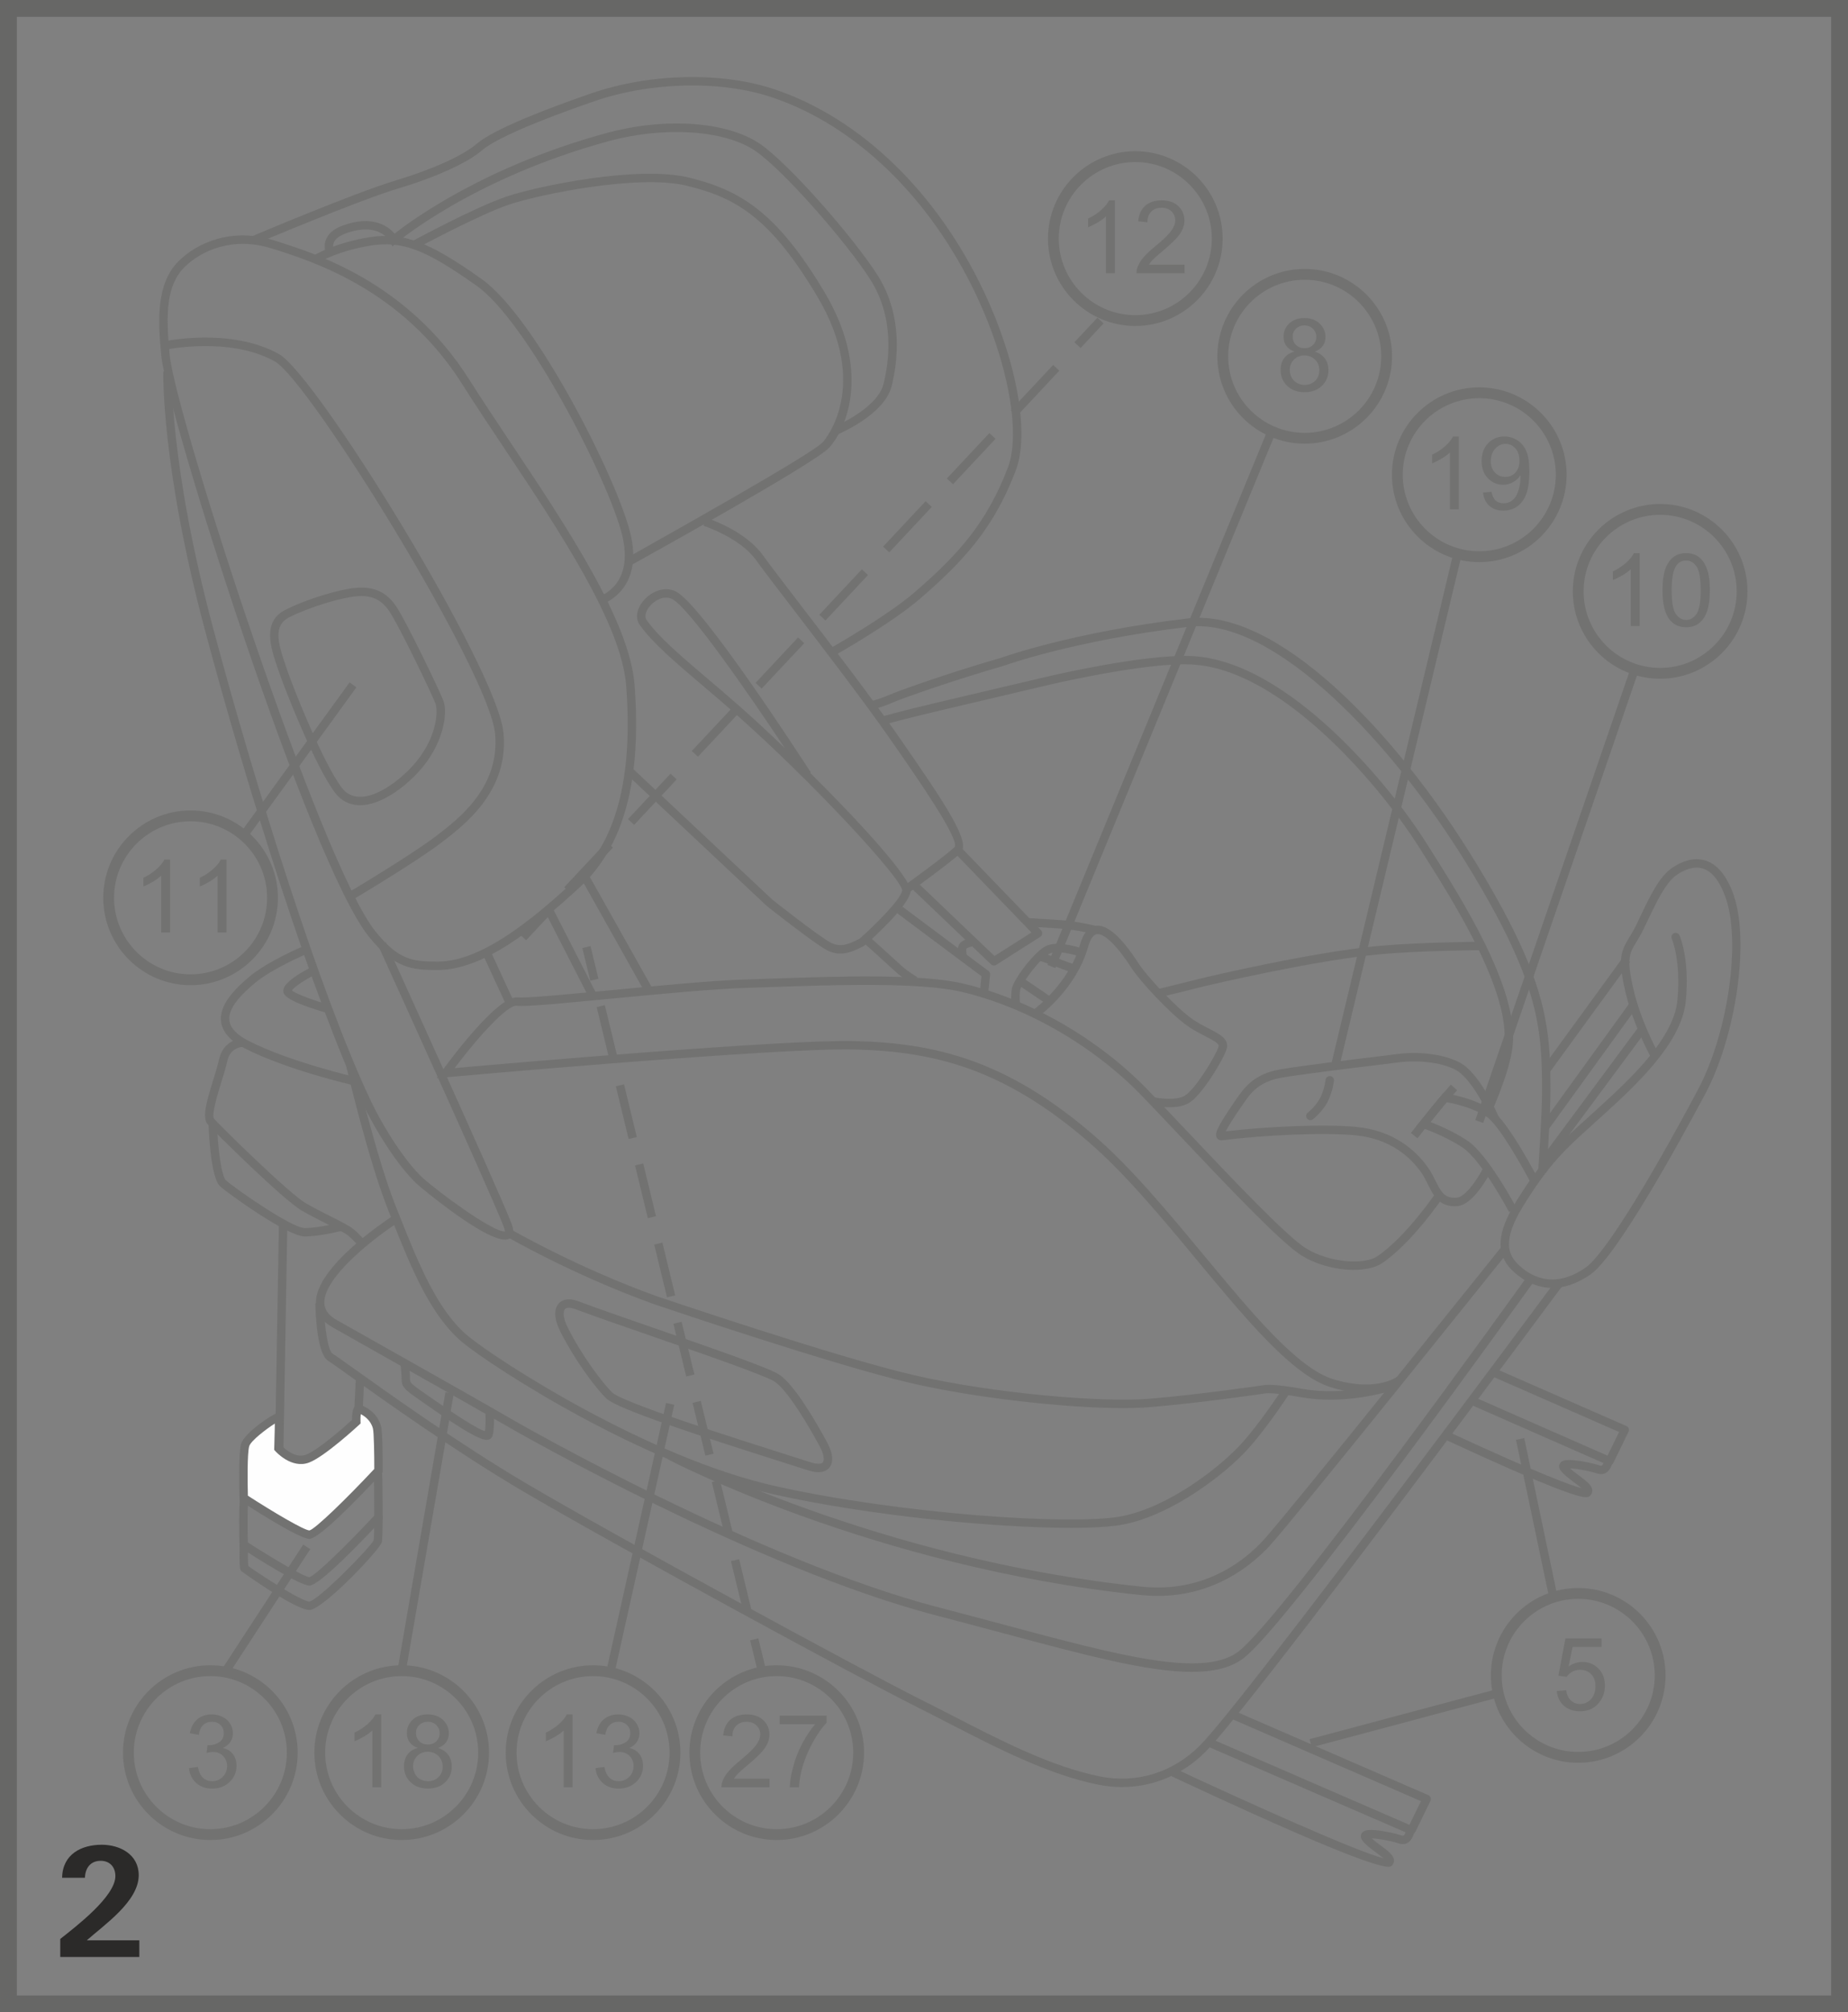 <?xml version="1.0" encoding="UTF-8"?>
<!DOCTYPE svg PUBLIC "-//W3C//DTD SVG 1.1//EN" "http://www.w3.org/Graphics/SVG/1.1/DTD/svg11.dtd">
<!-- Creator: CorelDRAW 2017 -->
<svg xmlns="http://www.w3.org/2000/svg" xml:space="preserve" width="38.75mm" height="42.182mm" version="1.1" style="shape-rendering:geometricPrecision; text-rendering:geometricPrecision; image-rendering:optimizeQuality; fill-rule:evenodd; clip-rule:evenodd"
viewBox="0 0 31817.14 34635.26"
 xmlns:xlink="http://www.w3.org/1999/xlink">
 <rect x="0" y="0" width="31817.14" height="34635.26" fill="#808080" stroke="none"/>
 <defs>
  <style type="text/css">
   <![CDATA[
    .str0 {stroke:#676766;stroke-width:289.68;stroke-miterlimit:4}
    .fil1 {fill:none;fill-rule:nonzero}
    .fil3 {fill:#FEFEFE;fill-rule:nonzero}
    .fil2 {fill:#727271;fill-rule:nonzero}
    .fil0 {fill:#2B2A29;fill-rule:nonzero}
   ]]>
  </style>
 </defs>
 <g id="Слой_x0020_1">
  <path class="fil0" d="M2398.71 33682.89l0 -286.72 -904.51 0c299.28,-266.03 894.16,-670.25 894.16,-1121.02 0,-359.88 -325.89,-523.93 -636.26,-523.93 -346.58,0 -675.42,158.88 -682.81,568.27l393.13 0c5.17,-174.4 101.98,-291.9 271.2,-291.9 151.49,0 252.73,101.24 252.73,263.08 0,354.71 -693.16,878.64 -948.84,1081.86l0 310.37 1361.19 0z"/>
  <polygon class="fil1 str0" points="144.84,34490.42 31672.3,34490.42 31672.3,144.84 144.84,144.84 "/>
  <path class="fil2" d="M5179.56 26002.72c-239.84,0 -430.17,-212.58 -440.02,-223.58l-18.56 -20.86 0.57 -27.83 80.55 -4651.93 144.84 2.3 -79.97 4622.12c55.92,54.19 230.89,204.2 402.33,138.43 190.66,-71.27 625.09,-606.86 794.23,-829.87l63.47 -1302.32 144.84 7.23 -66.02 1346.66 -13.38 17.41c-60.84,81.04 -601.85,795.63 -872.4,896.79 -48.12,17.65 -95,25.45 -140.49,25.45z"/>
  <path class="fil2" d="M5326.86 27290.34c-169.72,0 -938.5,-490.93 -1170.21,-641.59l-31.28 -20.86 -1.15 -37.93c-2.87,-76.44 -22.01,-750.8 25.45,-928.97 48.12,-179.82 505.79,-583.38 597.01,-662.45l94.75 109.2c-213.24,185.15 -525.16,489.86 -552.1,590.61 -33.34,126.04 -27.83,623.94 -21.76,849.57 455.95,294.36 968.96,594.14 1059.28,597.58 100.83,-23.73 644.55,-553.25 1116.67,-1058.38 1.15,-411.94 -6.65,-871.33 -23.73,-934.15 -53.62,-201.9 -291.16,-289.1 -293.46,-290.25l48.36 -136.46c12.73,4.68 311.35,113.31 385.25,389.36 29.56,112.08 29.23,853.27 28.41,1000.16l0 28.41 -19.46 20.86c-391.57,419.66 -1074.06,1125.29 -1242.05,1125.29z"/>
  <path class="fil2" d="M5326.61 27709.59c-248.54,0 -1164.71,-660.73 -1171.11,-667.7 -21.43,-23.15 -36.78,-38.76 -31.28,-454.72l144.84 1.72c-2.05,140.73 -0.57,307 4.93,363.82 144.59,110.35 914.77,612.61 1051.48,612.04 156.99,-20.28 1051.15,-928.97 1109.12,-1057.23 7.55,-59.12 9.52,-322.69 9.52,-417.69l144.84 0c0,36.13 -0.57,355.94 -13.63,448.64 -16.75,117 -1001.31,1155.18 -1240.57,1170.54 -2.05,0.57 -4.93,0.57 -8.13,0.57z"/>
  <path class="fil2" d="M20520.18 28776.01c-764.43,0 -1853.51,-291.98 -3266.76,-670.33 -353.72,-95.25 -725.92,-194.6 -1116.1,-296 -3146.31,-815.66 -7295.9,-3198.69 -7337.94,-3222.42 -591.18,-341.24 -1303.47,-742.75 -2016.33,-1145.08 -358.9,-201.9 -717.79,-404.63 -1061.58,-598.98 -182.2,-103.7 -277.2,-242.79 -282.12,-413.66 -18.88,-623.94 1250.43,-1454.06 1304.62,-1489.12 33.58,-22.01 78.17,-12.48 100.17,21.43 21.51,33.58 12.23,78.17 -21.43,100.17 -349.04,226.29 -1251.91,912.72 -1238.85,1363.49 3.2,118.15 71.84,213.73 208.88,291.4 343.79,194.6 702.68,397.08 1061.58,598.98 713.11,402.33 1425.73,804.09 2017.48,1145.9 41.38,23.48 4174.55,2396.91 7301.73,3207.73 390.75,101.08 763.28,201.25 1117.25,295.67 1978.97,530.67 3408.73,914.19 4021.01,468.43 734.62,-534.44 4939.64,-6405.84 4982.17,-6464.63 23.48,-32.76 68.4,-40.23 100.83,-17.08 32.43,23.48 39.99,68.64 16.75,101.4 -173.74,242.71 -4261.18,5949.32 -5014.27,6497.64 -217.26,157.81 -509.81,225.06 -877.08,225.06z"/>
  <path class="fil2" d="M19317.13 30758.35c-134.08,0 -269.4,-13.06 -404.96,-40.32 -853.93,-170.87 -1732.16,-622.71 -2581.73,-1060.1 -183.59,-94.42 -367.27,-188.85 -549.47,-280.15 -1013.79,-506.85 -5273.57,-2822.39 -6811.38,-3730.51 -1138.02,-673.12 -2365.38,-1548.81 -2955.08,-1969.12 -187.45,-134.08 -323.26,-230.81 -362.67,-254.62 -190.9,-114.38 -218.65,-789.88 -222.43,-994.09l144.84 -2.87c7.47,382.05 70.04,823.79 152.06,872.4 44.01,26.69 167.67,115.03 372.2,260.69 588.31,420.07 1811.8,1293.37 2944.98,1962.8 1535.75,907.46 5790.03,3219.55 6802.35,3725.83 182.77,91.3 366.45,185.73 551.28,280.73 840.3,432.71 1709.25,880.28 2543.14,1047.13 628.29,125.13 1252.23,-67.25 1713.35,-527.79 773.95,-773.95 6096.21,-7957.2 6149.75,-8029.62l116.51 85.97c-219.56,296.33 -5382.2,7264.7 -6163.71,8045.88 -396.25,396.25 -905.16,607.77 -1439.03,607.77z"/>
  <path class="fil2" d="M24300.78 31574.67c-9.61,0 -19.46,-2.3 -28.98,-6.08l-3457.66 -1499.22 57.64 -133.02 3394.19 1472.12 199.03 -407.34 -3317.18 -1441 57.64 -132.93 3386.97 1470.89c17.98,7.8 32.19,23.15 39.17,41.38 6.65,18.56 5.75,39.41 -2.96,57.07l-262.66 537.32c-12.48,25.45 -38.26,40.81 -65.19,40.81z"/>
  <path class="fil2" d="M23903.87 32130.3c-165.37,0 -815.66,-192.95 -3743.56,-1562.77l61.66 -131.78c1214.87,569.17 3158.21,1441.08 3593.88,1546.84 -36.54,-32.76 -89.5,-71.84 -130.06,-101.73 -85.47,-63.39 -174.4,-129.16 -226.54,-198.13 -46.97,-61.66 -26.36,-109.78 -15.35,-127.68 30.13,-48.12 93.28,-93.6 467.2,-20.03 77.1,14.78 132.11,28.98 222.51,56.82 25.21,7.8 44.26,13.55 70.94,-71.27l8.7 -24.96 131.78 60.02c-62.89,201.25 -185.65,194.93 -254.37,174.64 -83.67,-26.11 -135.23,-39.08 -207.08,-52.47 -127.76,-25.45 -212.91,-34.73 -265.29,-35.88 44.01,40.81 101.32,84 153.79,122.26 124.23,92.37 222.19,164.79 228.51,252.24 2.63,35.39 -10.1,68.07 -36.21,94.18 -8.38,8.38 -19.95,19.71 -60.51,19.71z"/>
  <path class="fil2" d="M27711.31 25220.88c-9.85,0 -19.71,-1.72 -29.23,-5.83l-2367.1 -1040.72 58.21 -132.36 2303.63 1012.64 199.03 -407.59 -2194.43 -961.65 58.21 -132.36 2263.64 991.79c17.98,7.8 31.86,22.58 38.84,41.71 6.65,18.23 5.83,38.51 -2.87,56.16l-262.75 537.32c-12.48,26.11 -38.26,40.89 -65.19,40.89z"/>
  <path class="fil2" d="M27308.49 25769.04c-142.46,0 -604.81,-149.44 -2401.01,-979.31l60.6 -131.21c1576.56,728.22 2092.2,912.39 2260.52,955.58 -36.21,-32.43 -88.92,-71.27 -128.66,-100.83 -85.72,-63.96 -174.4,-129.48 -227.11,-198.37 -46.88,-61.17 -26.03,-109.78 -15.03,-127.51 30.13,-48.03 93.28,-93.28 467.2,-19.62 77.35,15.35 133.59,28.66 222.19,55.83 24.3,8.46 44.58,13.63 70.94,-71.19l9.03 -24.39 131.78 59.94c-63.14,201.08 -185.4,194.68 -254.04,174.4 -83.67,-25.45 -135.81,-38.51 -207.65,-52.71 -127.51,-24.88 -212.66,-33.91 -265.05,-35.64 44.01,41.46 101.32,83.75 154.04,122.83 123.98,92.13 221.94,164.55 228.26,251.74 2.63,35.06 -10.1,68.31 -35.88,93.85 -12.73,12.4 -26.69,26.6 -70.12,26.6z"/>
  <path class="fil2" d="M19932.37 27468.52c-93.85,0 -190.9,-5.17 -291.07,-15.35 -4578.93,-474.42 -8102.12,-2314.39 -8137.18,-2332.86l67.49 -128.09c34.81,18.31 3534.76,1844.89 8084.47,2316.77 1078.66,113.8 1774.69,-451.35 2094.17,-797.76 403.81,-437.64 4055.58,-4995.47 4092.36,-5041.78l113.23 90.65c-150.59,187.7 -3691.67,4607.92 -4098.93,5049.66 -308.48,333.36 -948.93,858.77 -1924.54,858.77z"/>
  <polygon class="fil2" points="26684.79,18451.22 26567.79,18365.74 27946.55,16472.24 28063.88,16557.72 "/>
  <polygon class="fil2" points="26650.55,19454.25 26533.55,19369.43 28051.08,17271.98 28168.08,17356.55 "/>
  <path class="fil2" d="M26728.06 22167.03c-339.19,0 -584.28,-193.53 -700.38,-309.96 -279.25,-279.5 -255.77,-643.32 76.44,-1179.24 462.02,-746.12 740.7,-997.86 1202.64,-1414.07l194.68 -176.7c276.62,-251.74 628.29,-571.8 907.79,-917.07 -68.89,-129.48 -301.83,-590.03 -416.78,-1067.41 -144.84,-600.46 -86.62,-730.52 58.79,-967.48 35.64,-57.64 75.87,-123.66 117.33,-209.38l63.96 -134.16c171.2,-360.29 333.44,-700.96 553.25,-851.87 142.79,-97.3 358.9,-199.28 580.18,-127.43 200.75,64.54 360.62,257.16 475.33,572.62 287.05,790.21 56.82,2432.54 -483.13,3445.51 -441.17,826.99 -1516.95,2784.54 -1972.32,3103.45 -245.01,171.44 -466.29,233.19 -657.77,233.19zm2121.43 -6111.32c27.51,0 54.19,16.01 66.34,42.37 6.98,16.18 178.18,402.58 108.96,1131.37 -70.12,730.85 -886.11,1473.52 -1426.06,1965.02l-194.93 176.7c-452.42,407.91 -725.26,654.07 -1176.86,1383.2 -369.65,596.93 -256.1,840.54 -96.72,1000.16 193.45,193.53 603.58,458.82 1172.51,60.51 298.38,-208.8 1018.72,-1349.78 1927.66,-3053.28 524.02,-982.51 750.22,-2568.68 474.5,-3327.36 -98.2,-271.37 -227.36,-434.19 -383.2,-484.03 -164.3,-53.86 -338.04,29.89 -453.89,108.96 -188.27,128.58 -348.8,466.95 -504.64,794.23l-63.96 134.99c-44.67,92.13 -87.2,161.34 -124.56,222.43 -122.59,199.28 -178.18,290.01 -41.14,857.46 96.4,401.18 285,799.98 373.67,975.53 199.85,-270.55 346.99,-553.25 373.02,-828.39 65.19,-686.51 -95,-1053.78 -96.4,-1057.56 -16.59,-36.54 -0.33,-79.4 36.21,-95.9 9.52,-4.35 19.62,-6.4 29.48,-6.4z"/>
  <polygon class="fil2" points="26695.55,19963.41 26579.12,19877.44 28223.17,17659.78 28339.93,17745.82 "/>
  <path class="fil2" d="M8379.65 24781.85c-114.46,0 -359.8,-128.34 -1069.46,-625.09l-82.52 -57.64c-217.5,-151.24 -312.26,-216.36 -312.26,-341.24 0,-83.09 -16.83,-270.55 -17.41,-272.27l144.26 -13.06c1.15,8.13 17.98,195.25 17.98,285.33 0,46.97 73.57,99.68 240.08,215.53l93.03 64.62c519.66,363.74 840.3,563.35 955.82,594.96 20.86,-127.76 7.88,-302.73 7.88,-304.79l144.26 -11.25c0.57,10.1 17.9,240.41 -19.46,390.18 -7.8,31.86 -29.81,56.74 -60.51,68.07 -12.15,4.35 -25.21,6.65 -41.71,6.65z"/>
  <path class="fil2" d="M6086.11 18679.23c-46.64,-10.76 -1147.63,-264.8 -1874.37,-635.85 -249.12,-127.43 -385.83,-283.6 -406.44,-463.42 -33.01,-290.25 244.19,-564.58 489.53,-771.08 312.01,-262.42 913.87,-517.61 939.4,-528.04l56.16 133.51c-6.08,2.05 -607.44,256.59 -901.96,505.46 -217.83,183.35 -464.65,422.04 -439.12,643.65 14.45,129.16 125.13,246.74 328.1,350.77 710.89,363.25 1829.54,621.31 1840.87,623.61l-32.19 141.39z"/>
  <path class="fil2" d="M5630.17 17434.55c-198.13,-55.92 -665.98,-199.03 -737.83,-324.74 -11.25,-19.38 -22.01,-52.14 -8.95,-95 42.86,-142.79 387.55,-324.41 492.16,-376.8l64.54 129.48c-195.75,97.87 -380.57,223.25 -413.58,279.5 63.96,57.89 374.5,172.59 643.32,248.54l-39.66 139.01z"/>
  <path class="fil2" d="M6193.02 21466.56c-1.15,-1.15 -110.35,-125.95 -201.58,-201.82 -46.64,-38.59 -194.93,-113.88 -352.24,-193.53 -142.21,-71.84 -303.8,-153.54 -445.19,-235.49 -316.28,-183.1 -1509.4,-1361.68 -1617.45,-1485.09 -97.87,-111.83 -28.98,-365.87 97.05,-771.08 39.66,-128.34 77.02,-249.94 96.72,-341.24 60.51,-288.45 294.28,-364.07 409.88,-364.07l0.57 144.84c-22.01,0 -218.98,10.1 -268.82,249.36 -20.53,97.96 -59.36,222.51 -100.5,354.3 -57.39,185.89 -177.27,573.53 -126.28,632.89 105.1,119.88 1284.09,1282.61 1581.24,1454.63 137.86,79.65 297.48,160.52 438.29,232.04 179,90.4 320.3,161.67 379.09,211.43 100.25,83.18 213.48,212.09 218.41,217.26l-109.2 95.57z"/>
  <path class="fil2" d="M5245.98 21281.57c-296.33,0 -1328.35,-747.92 -1453.24,-858.85 -156.42,-138.43 -194.1,-853.02 -202.15,-1068.56l144.84 -5.17c15.03,412.43 78.17,898.51 153.46,965.68 165.45,147.22 1134.9,822.07 1357.09,822.07 246.24,0 608.26,-93.85 612.04,-95l36.21 140.24c-15.03,4.02 -383.53,99.6 -648.25,99.6z"/>
  <path class="fil2" d="M18430.28 26296.91c-1301.66,0 -3448.06,-207.08 -5095.07,-573.28 -2250.67,-499.96 -4865.74,-2201.65 -5366.52,-2614.16 -560.55,-461.7 -897.69,-1308.97 -1224.15,-2128.99l-62.81 -157.57c-339.76,-850.48 -717.54,-2457.17 -721.24,-2472.86l141.06 -33.01c3.69,15.93 378.85,1611.95 714.84,2452l62.89 157.81c319.73,802.69 649.97,1632.81 1181.46,2070.53 495.36,408.16 3080.54,2090.48 5306,2584.93 2135.72,474.75 5109.03,681.83 5955.73,512.68 815.66,-163.07 1688.72,-849.25 2046.71,-1242.96 334.59,-367.85 707.69,-943.1 711.39,-948.93l121.44 78.82c-15.35,24.3 -383.28,591.18 -725.34,967.48 -370.8,407.83 -1275.63,1117.74 -2125.78,1287.54 -201.66,40.81 -521.39,59.94 -920.6,59.94z"/>
  <path class="fil2" d="M7535.82 16695.66c-447.82,0 -744.72,-27.75 -1184.99,-574.35 -1033.83,-1283.19 -3475.89,-9019.19 -3573.27,-9992.09 -61.09,-615.57 -88.92,-1247.88 294.6,-1631.41 323.26,-323.84 925.77,-587.98 1646.44,-360.04l39.66 12.48c677.8,213.48 2264.3,712.86 3317.5,2377.77 223.01,352.57 469.5,722.14 730.52,1113.47 955,1431.48 2037.44,3054.18 2119.71,4153.45 123.16,1641.51 -186.55,2779.53 -946.63,3479.09 -764.35,703.01 -1652.18,1421.62 -2443.54,1421.62zm-4613.99 -10580.64c104.28,1042.2 2590.44,8734.68 3541.99,9915.32 400.28,497.33 642.74,520.57 1072.01,520.57 741.27,0 1601.28,-699.32 2345.42,-1383.44 725.59,-667.38 1019.87,-1767.22 899.91,-3361.84 -79.07,-1061 -1150.17,-2666.88 -2095.4,-4083.9 -261.51,-392.15 -508.33,-762.38 -732.24,-1116.34 -1025.12,-1620.08 -2575.9,-2108.38 -3238.35,-2317.26l-39.99 -12.15c-659.58,-208.31 -1207.32,30.71 -1500.45,324.08 -307.09,307.09 -325.31,787.91 -252.89,1514.98z"/>
  <path class="fil2" d="M6067.97 15488.42l-74.14 -124.56c11,-6.65 1095.82,-651.78 1532.06,-987.19 379.18,-291.4 1083.91,-833.65 998.11,-1748.66 -99.02,-1057.88 -3200.42,-6078.81 -3793.9,-6408.14 -783.56,-435.34 -1888.33,-200.18 -1898.75,-198.13l-31.53 -141.06c47.46,-10.43 1169.88,-248.87 2000.9,212.33 649.48,360.87 3763.85,5417.18 3867.88,6521.37 92.95,994.66 -653.17,1568.76 -1054.35,1877.32 -442.89,340.34 -1501.6,970.03 -1546.26,996.71z"/>
  <path class="fil2" d="M6198.11 13859.06c-8.95,0 -17.65,-0.57 -26.6,-0.57 -162.82,-6.98 -296.9,-77.1 -399.13,-209.46 -342.39,-441.17 -882.01,-1824.53 -966,-2073.65l-26.11 -76.2c-115.85,-336.32 -274,-796.53 130.96,-1001.64 387.8,-196.65 939.07,-354.54 1210.19,-378.85 319.48,-28.98 537.32,72.67 707.03,328.76 169.14,256.01 748.5,1454.38 807.29,1618.03 78.17,218.41 -4.68,757.78 -432.22,1222.35 -256.34,278.92 -651.69,571.23 -1005.42,571.23zm-63.72 -3595.85c-252.57,22.58 -790.46,177.6 -1158.06,363.25 -271.12,137.61 -195.5,428.69 -59.36,825.52l26.36 77.35c113.88,335.99 630.35,1626.98 943.75,2031.36 75.87,97.96 170.87,148.04 290.83,152.97 304.95,16.5 689.63,-274 919.37,-523.69 432.71,-470.4 445.77,-953.03 401.76,-1075.54 -57.39,-160.77 -625.42,-1336.48 -791.69,-1586.74 -138.43,-209.46 -309.63,-288.77 -572.95,-264.47z"/>
  <path class="fil2" d="M8694.2 21335.35c-313.98,0 -1096.39,-609.16 -1443.38,-893.91 -345.59,-282.37 -771.08,-949.17 -1012.07,-1461.86 -857.13,-1821.74 -1976.68,-5390.33 -2706.04,-8118.62 -760.08,-2841.28 -721.49,-4451.17 -721.24,-4467.1l144.84 4.27c-0.33,15.35 -37.36,1606.78 716.31,4425.47 727.64,2721.89 1843.66,6280.71 2697.59,8094.24 234.09,497.9 643.07,1142.46 971.83,1411.52 608.26,497.33 1235.4,894.49 1351.59,865.18 -2.96,-3.45 -1.81,-31.86 -28.16,-98.45 -236.06,-607.11 -2134.16,-4777.06 -2153.04,-4819.1l131.54 -59.94c19.13,42.04 1919.04,4216.02 2156.49,4826.33 19.46,48.69 77.1,197.55 -21.43,268.82 -21.43,15.93 -50.41,23.15 -84.82,23.15z"/>
  <path class="fil2" d="M19335.77 24235.91c-998.11,0 -2555.62,-176.94 -3641.01,-427.78 -1322.27,-304.79 -4392.38,-1346.41 -4423.09,-1357.09 -1414.97,-505.79 -2563.18,-1175.13 -2575.08,-1181.79l73.24 -125.13c11.33,6.9 1149.43,669.35 2549.3,1170.45 29.89,10.18 3093.02,1048.85 4408.07,1352.73 1389.77,320.63 3248.53,473.03 4048.27,408.41 843.25,-67.16 2001.88,-236.96 2013.46,-238.69 15.93,-1.72 161.92,-17.32 638.97,68.4 694.31,125.13 1406.35,-85.47 1413.58,-87.53l41.71 138.52c-30.13,8.95 -752.85,223.01 -1480.74,92.37 -453.07,-81.7 -591.75,-68.07 -594.71,-68.64 -9.52,1.72 -1173.08,172.1 -2020.93,239.84 -131.21,10.76 -283.27,15.93 -451.02,15.93z"/>
  <path class="fil2" d="M14375.94 11278.97l-71.27 -125.95c9.61,-5.5 959.35,-545.77 1427.78,-946.96 752.19,-645.37 1258.8,-1205.51 1620.9,-2159.94 224.81,-592.66 1.72,-1810.65 -542.82,-2962.39 -794.23,-1680.35 -2076.27,-2922.65 -3516.78,-3407.82 -881.1,-296.66 -2084.65,-269.97 -3066.01,68.07 -1018.72,351.34 -1703.25,650.3 -1926.84,841.77 -256.34,220.38 -789.64,462.27 -1462.18,664.17 -672.88,201.9 -2438.12,947.45 -2455.45,955.25l-56.49 -133.51c72.99,-30.71 1789.8,-756.55 2469.9,-960.5 644.55,-193.2 1171.69,-430.99 1410.37,-635.52 303.31,-260.12 1240.33,-616.14 1973.47,-868.71 1009.77,-347.89 2249.77,-375.07 3159.04,-68.31 1477.79,497.9 2791.11,1767.46 3601.93,3483.12 568.85,1203.54 788.73,2439.27 547.17,3075.94 -372.85,983.08 -891.61,1558.09 -1662.12,2218.48 -478.77,410.13 -1410.95,940.55 -1450.61,962.8z"/>
  <path class="fil2" d="M26625.92 20185.18l-144.18 -10.1c0.57,-9.61 68.07,-988.34 68.07,-1396.74 0,-1111.17 -61.99,-1893.83 -1289.02,-3896.2 -1282.94,-2092.53 -3334.25,-4267.01 -4792.99,-4094.08 -1969.45,231.46 -3178.17,668.28 -3190.07,672.3 -852.45,245.01 -1748.33,560.47 -1915.75,634.62 -169.23,75.38 -337.47,116.51 -344.44,118.24l-33.91 -140.49c1.15,-0.57 163.15,-40.32 320.14,-109.78 161.92,-71.6 1038.1,-384.43 1928.81,-639.87 7.55,-2.63 1232.2,-445.19 3218.4,-678.71 1532.88,-182.2 3583.7,1960.17 4933.23,4162.4 1247.23,2034.89 1310.37,2834.95 1310.37,3971.58 0,413.33 -65.69,1366.61 -68.64,1406.84z"/>
  <path class="fil2" d="M23515.17 23975.63c-168.57,0 -371.05,-26.03 -608.83,-100.75 -654.32,-204.2 -1449.46,-1162.98 -2291.48,-2178.01 -611.79,-737.74 -1244.68,-1500.45 -1873.22,-2042.94 -1472.37,-1271.61 -2673.86,-1555.79 -4024.87,-1590.27 -1315.05,-35.64 -6980.52,473.03 -7037.59,478.53l-159.54 14.2 94.42 -128.91c158.39,-217.26 963.71,-1295.59 1297.97,-1260.61 143.03,15.35 856.8,-52.39 1612.2,-124.23 826.42,-78.82 1762.29,-167.75 2311.18,-183.92l441.74 -14.78c1143.03,-39.08 2565.23,-87.77 3305.02,84.9 1143.28,266.44 2332.94,952.05 3182.76,1832.9 185.15,192.38 402.66,422.04 633.79,666.56 780.36,824.61 1751.62,1851.46 2088.18,2058.62 411.61,252.81 1005.09,282.95 1221.77,138.11 495.03,-329.91 1019.05,-1103.29 1024.22,-1110.52l119.96 80.79c-21.76,32.76 -544.87,803.84 -1063.96,1150.26 -262.09,174.07 -907.46,153.79 -1378.19,-135.31 -352.49,-217.18 -1290.17,-1208.39 -2117.08,-2082.35 -230.89,-243.86 -448.15,-473.6 -632.97,-665.32 -831.26,-862.3 -1994.25,-1531.98 -3111.25,-1792.42 -720.91,-168.57 -2192.95,-118.15 -3267.01,-81.37l-442.65 14.78c-543.39,15.93 -1477.79,105.1 -2301.91,183.35 -828.72,79.07 -1483.04,144.26 -1641.76,123.66 -155.84,-18.56 -645.95,512.68 -1069.13,1073.24 938.17,-82.6 5698.15,-496.84 6893.57,-464.98 1381.97,35.06 2610.72,325.31 4116.09,1625.33 637.49,550.62 1274.24,1318.25 1889.72,2060.59 827.57,997.94 1609.65,1940.47 2223.16,2132.19 733.97,228.59 1098.12,-36.21 1101.81,-39.08l87.77 115.61c-11.82,8.38 -218.08,162.16 -623.94,162.16z"/>
  <path class="fil2" d="M25661.97 19184.36l-131.87 -60.51c3.53,-6.65 326.22,-713.44 369.9,-1139.83 96.81,-934.72 -862.88,-2448.47 -1436.65,-3352.81l-57.07 -89.74c-534.77,-844.07 -2281.13,-3047.29 -3920.02,-3106.08 -806.39,-30.38 -2406.51,347.65 -2422.69,351.34l-500.29 117.66c-1120.94,262.99 -1797.84,422.28 -2057.14,491.83l-296.33 79.07 -37.36 -140.16 296.66 -78.82c260.94,-70.37 938.74,-229.16 2061.17,-493.31l499.96 -117c66.67,-16.26 1636.91,-383.77 2460.95,-355.45 1701.78,60.84 3491.33,2311.51 4037.27,3173.24l57.07 90.07c583.95,920.02 1560.71,2460.38 1458.74,3444.69 -46.64,450.36 -368.75,1155.67 -382.3,1185.81z"/>
  <polygon class="fil2" points="8701.51,17268.78 8290.81,16379.79 8422.59,16319.03 8832.72,17208.26 "/>
  <polygon class="fil2" points="11098.58,17069.09 10004,15119.43 10129.95,15048.16 11224.86,16998.15 "/>
  <polygon class="fil2" points="10139.39,17169.26 9386.54,15698.37 9516.35,15632.03 10267.97,17102.92 "/>
  <path class="fil2" d="M14090.77 25338.55c-48.61,0 -107.97,-8.95 -179.24,-32.19l-405.86 -129.16c-1453.24,-461.45 -2887.91,-927.25 -3071.84,-1111.42 -206.5,-206.5 -553.25,-681.33 -789.31,-1153.13 -103.37,-206.58 -112.08,-380.65 -24.63,-477.95 41.71,-46.39 139.67,-111.5 334.84,-38.51 318.09,119.3 814.51,291.4 1340.58,473.6 942.28,326.38 1916.41,664.17 2108.71,782.33 262.42,160.52 636.42,803.84 835.94,1172.84 101.98,188.27 115.61,343.29 37.69,437.14 -32.43,39.08 -88.92,76.44 -186.88,76.44zm-4296.24 -2830.27c-30.13,0 -52.96,7.23 -66.92,23.15 -35.88,39.41 -35.55,152.64 46.64,316.03 243.04,487.23 592.08,945.48 761.55,1115.77 175.22,174.97 2092.53,783.56 3013.62,1076.11l406.11 128.91c104.85,33.25 183.35,34.4 210.85,1.72 28.66,-35.06 23.48,-134.16 -53.62,-276.05 -323.51,-597.58 -616.63,-1015.6 -784.05,-1118.4 -179.32,-109.78 -1189.67,-459.97 -2080.95,-769.03 -526.56,-182.77 -1024.22,-354.54 -1344.03,-474.5 -42.29,-15.93 -79.32,-23.73 -109.2,-23.73z"/>
  <path class="fil2" d="M19957.82 17167.54l-34.49 -140.24 801.21 -198.37c19.13,-4.68 1872.4,-445.52 3029.88,-549.47 695.46,-62.89 1744.31,-70.45 1754.74,-70.45l1.15 144.84c-10.43,0 -1053.45,7.55 -1742.91,69.79 -1147.3,103.13 -2990.14,542 -3008.37,545.77l-801.21 198.13z"/>
  <path class="fil2" d="M25981.86 20860.11c-4.93,-8.95 -471.88,-886.03 -794.81,-1104.44 -309.63,-209.13 -696.69,-339.76 -700.38,-340.91l-99.35 -33.09 459.97 -566.22 40.23 5.75c19.13,2.3 477.05,65.77 796.29,285.65 285.57,196.98 791.36,1168.73 812.46,1210.19l-128.25 66.59c-141.14,-272.02 -553.9,-1010.92 -766.15,-1157.48 -239.59,-164.55 -579.68,-235.16 -694.39,-255.19l-277.77 341.82c139.91,53.86 406.11,165.69 638.15,322.36 353.07,239.02 822.07,1119.88 841.77,1157.23l-127.76 67.74z"/>
  <path class="fil2" d="M25043.04 20761.09c-271.45,0 -366.45,-190 -458,-374.5 -34.4,-68.97 -70.04,-140.16 -115.28,-205.93 -183.02,-258.72 -526.89,-580.51 -1128.74,-639.87 -568.35,-55.34 -1614.33,-0.57 -2297.88,84.9 -39.41,5.17 -73.57,-10.76 -92.45,-41.14 -41.38,-69.3 -5.17,-175.55 326.79,-655.22l27.51 -39.74c135.23,-196.32 314.23,-411.86 737.17,-483.7 378.85,-64.62 1188.44,-162.82 1672.22,-221.28 159.04,-19.71 284.75,-35.06 351.34,-43.44 457.92,-60.02 966,37.36 1180.96,225.06 311.35,272.27 547.42,833.89 557.27,857.7l-133.51 55.59c-2.3,-5.25 -233.43,-553.82 -519.34,-804.09 -183.68,-160.52 -651.45,-244.19 -1066.83,-190.66 -66.92,8.46 -192.95,23.81 -352.24,43.76 -482.55,58.21 -1289.84,156.42 -1665.57,219.89 -397.98,68.07 -544.79,281.8 -642.17,423.19l-27.75 40.23c-153.87,222.76 -252.07,376.88 -293.21,460.55 691.19,-81.04 1695.13,-129.73 2251.82,-75.87 656.37,64.62 1032.35,416.86 1232.53,700.96 52.14,74.14 90.07,150.92 126.86,224.48 101.08,203.05 161.92,306.76 365.55,293.13 149.77,-11.82 361.85,-324.08 460.55,-518.19l128.91 65.77c-29.81,58.79 -300.02,575.25 -578.12,596.68 -16.83,1.15 -32.76,1.72 -48.36,1.72z"/>
  <path class="fil2" d="M22560.49 19280.02c-21.43,0 -42.86,-9.61 -57.07,-28.41 -24.63,-30.95 -18.8,-76.77 12.81,-101.08 1.72,-1.15 160.11,-125.71 231.38,-291.98 62.89,-145.99 74.72,-271.12 74.72,-272.02 3.78,-39.66 38.84,-68.07 78.5,-65.69 39.74,3.45 69.3,38.51 65.77,77.92 -0.57,6.32 -13.63,148.29 -86.05,316.86 -86.3,201.9 -268.17,343.54 -275.97,349.62 -13.06,10.1 -28.41,14.78 -44.09,14.78z"/>
  <path class="fil2" d="M24404.56 19591.7l-113.88 -90.07c0,0 252.89,-320.06 367.02,-459.07 114.13,-140.49 321.54,-374.25 321.54,-374.25l108.05 96.72c0,0 -204.78,230.31 -317.18,369.08 -113.56,138.43 -365.55,457.59 -365.55,457.59z"/>
  <path class="fil2" d="M20132.06 19057.67c-159.04,0 -296.9,-31.61 -307,-33.91l32.68 -141.06c99.35,22.91 387.55,62.89 536.17,-21.43 184.83,-105.76 531.24,-681.01 585.1,-842.92 17.08,-51.56 -56.49,-95.57 -228.51,-183.92 -93.6,-48.03 -199.03,-101.65 -303.31,-174.64 -303.55,-212.58 -820.59,-773.38 -960.75,-991.21 -249.69,-388.7 -474.75,-608.26 -602.26,-590.03 -76.11,11.25 -123.33,124.8 -149.68,217.26 -201.9,716.31 -811.97,1168.73 -837.75,1187.53l-85.39 -117.25c6.08,-4.11 595.53,-442.32 783.81,-1109.45 55.01,-195.17 145.09,-303.23 267.59,-321.21 196.4,-31.86 447.24,190.57 745.3,654.9 131.54,203.96 636.42,750.22 922.32,950.73 96.15,67.16 197.22,118.73 286.15,164.46 184.25,94.42 358.32,183.35 299.53,358.65 -63.14,190.82 -427.87,795.38 -650.3,922.82 -95.33,54.19 -219.56,70.7 -333.69,70.7z"/>
  <path class="fil2" d="M10360.26 10402.8l-42.53 -138.43c24.88,-7.8 607.11,-201 392.15,-1060.76 -239.18,-958.2 -1634.78,-3668.27 -2501.43,-4282.93 -888.99,-630.84 -1282.04,-779.7 -1829.78,-693.4 -537.32,84.82 -883.24,282.95 -886.69,285l-72.99 -125.13c14.78,-8.7 371.62,-213.73 937.02,-302.98 586.58,-92.13 1020.52,68.4 1936.11,718.37 921.42,653.75 2316.11,3397.72 2558.25,4366.03 249.45,996.71 -482.8,1231.95 -490.1,1234.25z"/>
  <path class="fil2" d="M10848.23 9737.64l-71.52 -126.04c602.76,-342.06 3205.34,-1793.25 3391.65,-2003.28 34.16,-38.18 824.94,-957.63 -96.15,-2503.81 -803.59,-1347.81 -1387.79,-1700.3 -2250.1,-1908.28 -836.52,-202.15 -2542.07,152.97 -3048.68,322.11 -517.61,172.35 -1595.78,754 -1606.45,759.75l-68.64 -127.43c44.26,-24.06 1099.84,-593.23 1629.28,-769.93 534.44,-178.42 2251,-536.99 3128.66,-325.23 881.19,212.82 1515.47,590.28 2340.42,1975.12 778.39,1306.43 416.54,2295.34 79.97,2673.86 -240.41,270.55 -3339.18,1982.51 -3428.43,2033.17z"/>
  <path class="fil2" d="M14396.87 7488.11l-54.19 -134.16c7.23,-3.12 761.23,-315.38 868.95,-744.64 96.48,-386.73 195.25,-1134.08 -226.45,-1797.1 -400.61,-629.11 -1492.32,-1881.02 -1980.45,-2214.71 -526.89,-360.62 -1566.71,-429.02 -2529.02,-166.6 -2345.1,639.62 -3636.08,1738.89 -3649.14,1750.14l-70.04 60.84 -41.71 -83.42c-6.98,-13.88 -189.18,-349.04 -763.85,-140.73 -110.35,40.23 -179.32,94.1 -204.78,160.11 -29.56,75.62 8.38,148.62 8.38,149.19l-126.86 69.55c-3.2,-5.25 -70.12,-129.48 -17.98,-268.25 40.89,-108.05 139.01,-191.15 291.98,-246.82 523.44,-189.67 789.64,20.03 891.61,140.24 284.67,-225.39 1554.56,-1160.68 3644.46,-1730.43 1016.17,-277.2 2080.95,-202.48 2649.22,186.55 499.71,341.82 1613.1,1617.12 2020.36,2256.75 451.02,708.51 346.74,1500.69 244.52,1909.68 -125.13,500.53 -921.09,830.2 -955,843.83z"/>
  <path class="fil2" d="M15647.71 15363.94l-84.82 -117.33c7.23,-5.5 732.24,-528.04 873.88,-669.1 80.55,-147.14 -645.7,-1188.76 -1126.2,-1878.39 -431.31,-619.01 -1136.05,-1538.14 -1650.46,-2209.53 -300.11,-390.75 -536.74,-699.81 -643.65,-849.33 -277.2,-388.13 -898.51,-589.13 -904.59,-590.85l43.68 -137.94c27.51,8.46 673.78,218.16 978.48,644.55 105.43,147.38 341.82,455.29 641.02,845.8 514.98,671.73 1220.95,1592.82 1654.24,2214.46 906.07,1299.94 1285.24,1888.25 1109.69,2063.79 -149.44,149.19 -861.15,662.45 -891.29,683.88z"/>
  <path class="fil2" d="M14467.9 16412.22c-77.92,0 -162.25,-18.23 -248.54,-67.74 -247.06,-140.49 -981.36,-722.72 -1012.97,-747.02l-2416.61 -2269.23 98.78 -105.43 2413.16 2265.12c2.63,1.72 751.7,595.53 988.91,730.27 180.47,102.8 345.51,19.71 466.05,-40.56 15.93,-8.13 29.81,-14.78 43.44,-21.18 296.66,-262.42 715.49,-688.48 733.47,-831.02 -14.2,-211.76 -1565.64,-1889.39 -2888.49,-3054.76 -195.01,-171.44 -380.65,-329.58 -554.15,-476.72 -478.2,-406.68 -855.08,-727.64 -1075.54,-1036.12 -81.7,-114.13 -56.49,-279.58 64.62,-420.89 124.8,-146.56 352.82,-258.39 556.45,-156.42 446.09,223.01 2132.44,2819.27 2323.34,3114.45l-11 7.23c885.46,879.13 1754.49,1833.81 1728.38,2041.21 -31.28,250.27 -662.45,817.39 -788.98,928.65l-17.74 11.58c-15.03,6.4 -31.28,14.53 -48.61,23.73 -86.38,43.19 -210.03,104.85 -353.97,104.85zm-2999.99 -6126.27c-105.18,0 -210.61,66.34 -277.85,144.84 -58.21,67.49 -107.4,172.02 -56.41,243.04 209.38,293.7 581,609.74 1051.4,1009.69 174.15,147.79 360.04,305.94 555.63,478.53 223.33,196.4 488.96,442.89 769.03,711.47 -630.59,-948.68 -1649.64,-2418.99 -1938.08,-2563.5 -33.34,-16.83 -68.4,-24.06 -103.7,-24.06z"/>
  <path class="fil2" d="M17012.84 17104.72l-144.26 -15.03 29.89 -286.8 -1454.14 -1086.54 86.62 -115.85 1487.39 1111.17c20.28,15.03 31.28,40.23 28.74,65.44l-34.24 327.61z"/>
  <path class="fil2" d="M17113.02 16618.15c-17.65,0 -36.21,-6.65 -50.17,-19.95l-1360.45 -1299.45 100.17 -104.52 1319.4 1260.03 636.09 -404.71 -1322.27 -1370.39 103.95 -101.08 1384.02 1434.1c15.35,15.93 22.33,37.36 19.71,58.79 -2.63,22.09 -14.78,40.89 -33.01,52.71l-758.6 483.21c-11.91,7.23 -25.21,11.25 -38.84,11.25z"/>
  <path class="fil2" d="M18853.79 16081.32c-3.45,-0.9 -342.06,-84.57 -624.52,-101.4 -263.32,-15.11 -552.1,-34.49 -552.1,-34.49l9.61 -144.51c0,0 288.2,19.13 550.86,34.16 296.33,17.65 636.67,101.98 651.2,106l-35.06 140.24z"/>
  <path class="fil2" d="M16508.53 16494.33c-12.81,-50.99 -37.36,-176.7 9.85,-247.39 48.61,-72.75 169.39,-95.57 205.35,-100.5l20.53 143.03c-43.11,6.4 -95.57,25.54 -105.67,38.02 -6.73,15.6 -2.38,81.37 10.1,131.78l-140.16 35.06z"/>
  <path class="fil2" d="M17421.58 17302.19c-1.15,-5.25 -24.88,-118.81 -0.82,-284.42 19.95,-139.91 395.35,-667.13 615.48,-747.35 207.73,-75.87 545.45,37.93 583.38,51.81l-48.03 136.46c-88.92,-31.61 -350.85,-101.4 -485.51,-52.14 -164.79,59.94 -508.33,535.26 -522.29,632.07 -19.62,137.53 -0.82,232.53 -0.57,233.43l-141.64 30.13z"/>
  <polygon class="fil2" points="18484.06,16751.16 17880.73,16527.5 17931.14,16391.37 18534.48,16615.28 "/>
  <polygon class="fil2" points="17985.91,17260.32 17503.36,16933.28 17584.73,16813.32 18067.36,17140.36 "/>
  <path class="fil3" d="M6186.53 24251.18c0,0 238.69,72.99 303.55,315.13 28.66,108.63 26.11,745.05 26.11,745.05 0,0 -1027.42,1102.71 -1189.09,1102.71 -161.34,0 -1130.55,-630.35 -1130.55,-630.35 0,0 -23.15,-734.87 22.91,-908.04 44.91,-167.42 558.75,-503.98 574.68,-483.78 15.6,20.03 7.8,220.21 7.8,220.21l-7.8 315.71c0,0 242.14,274.32 500.53,177.52 258.64,-96.72 840.05,-635.76 840.05,-635.76 0,0 -10.43,-246.82 51.81,-218.41z"/>
  <path class="fil2" d="M5326.86 26486.42c-169.72,0 -938.5,-490.93 -1169.88,-641.59l-31.61 -20.86 -1.15 -37.93c-2.3,-76.44 -21.76,-750.8 25.45,-928.97 52.71,-198.13 552.67,-522.21 624.52,-536.74l43.76 -8.62 33.34 35.55c13.88,18.31 32.1,40.89 23.4,268.25l-7.47 283.6c56.49,54.77 230.56,204.2 402,138.43 191.81,-71.84 615.57,-437.39 791.93,-598.41 -2.87,-201.08 47.54,-235.49 65.19,-246.82 25.45,-17.41 56.16,-20.28 85.47,-8.95 34.98,11.25 277.77,101.08 348.47,364.97 29.81,111.75 28.9,655.47 28.66,763.53l-0.57 28.41 -19.46 20.86c-391.57,419.66 -1074.06,1125.29 -1242.05,1125.29zm-1058.95 -742.67c455.87,294.6 968.63,594.38 1059.53,597.83 100.25,-23.73 643.98,-553.25 1116.67,-1058.38 0.25,-245.09 -5.5,-628.62 -23.73,-697.51 -37.69,-141.06 -146.89,-214.63 -209.13,-245.67 -4.35,33.91 -6.4,82.6 -4.35,126.61l1.4 33.58 -24.3 22.58c-24.3,22.58 -594.96,549.8 -863.78,650.63 -300.68,112.65 -569.17,-185.15 -580.51,-198.13l-18.8 -20.86 9.03 -343.54c1.15,-35.64 1.72,-74.47 1.72,-108.63 -143.69,90.07 -416.29,297.15 -441.74,392.15 -33.91,126.04 -28.41,623.94 -22.01,849.33z"/>
  <path class="fil2" d="M15716.76 16941.49c-6.65,-4.02 -168.57,-101.08 -277.2,-198.13l-156.17 -141.97c-143.61,-130.88 -337.14,-307.33 -458.25,-412.76l95 -108.88c121.68,105.76 316.36,282.7 460.63,414.81l154.94 140.49c98.45,88.35 253.71,181.05 255.44,181.87l-74.39 124.56z"/>
  <polygon class="fil2" points="23049.86,18398.59 22909.12,18364.68 25012.33,9564.8 25153.39,9598.38 "/>
  <path class="fil2" d="M25116.28 8767.53l-153.54 0 0 -977.91c-36.78,35.39 -85.39,70.37 -145.41,105.76 -59.94,35.06 -113.8,61.66 -161.59,79.32l0 -148.29c86.05,-40.56 161.01,-89.5 225.63,-146.81 63.72,-57.39 109.2,-112.98 135.81,-166.84l99.1 0 0 1254.78z"/>
  <path class="fil2" d="M25532.4 8478.42l147.38 -13.63c12.48,69.55 36.54,119.96 71.6,151.24 35.31,30.71 80.47,46.64 135.81,46.64 46.97,0 88.35,-10.76 123.66,-32.19 35.39,-21.68 64.95,-50.66 87.53,-86.87 22.58,-36.21 41.96,-84.57 57.07,-145.99 15.35,-61.42 22.91,-123.98 22.91,-187.37 0,-6.98 -0.33,-17.16 -0.9,-31.04 -30.38,48.94 -72.42,88.68 -125.46,119.06 -53.29,30.38 -110.93,45.49 -172.92,45.49 -103.13,0 -190.82,-37.36 -262.42,-112.41 -71.52,-75.05 -107.48,-174.07 -107.48,-297.15 0,-126.36 37.69,-228.26 112.41,-305.61 74.14,-77.35 168.32,-115.85 280.73,-115.85 81.37,0 155.51,22.01 223.01,65.69 67.16,43.52 118.48,106.08 153.21,186.88 35.06,81.12 52.71,198.37 52.71,351.67 0,159.86 -17.32,287.05 -52.14,381.72 -34.73,94.75 -86.3,166.27 -154.69,216.11 -68.31,49.51 -148.86,74.14 -240.66,74.14 -97.96,0 -177.6,-27.51 -239.59,-81.37 -61.99,-54.19 -99.35,-130.63 -111.75,-229.16zm628.21 -551.52c0,-88.02 -23.4,-157.81 -70.37,-209.95 -46.64,-51.32 -103.37,-77.1 -169.14,-77.1 -68.4,0 -127.76,27.59 -178.18,83.42 -50.66,55.67 -75.87,127.76 -75.87,216.44 0,79.32 24.06,144.18 72.09,194.02 47.87,49.84 107.23,74.72 177.6,74.72 70.94,0 129.16,-24.88 175.22,-74.72 45.82,-49.84 68.64,-118.48 68.64,-206.83z"/>
  <path class="fil2" d="M25468.77 9674.82c-829.29,0 -1503.65,-674.6 -1503.65,-1503.9 0,-829.05 674.36,-1503.9 1503.65,-1503.9 829.29,0 1503.57,674.85 1503.57,1503.9 0,829.29 -674.27,1503.9 -1503.57,1503.9zm0 -2821.24c-726.49,0 -1317.67,590.85 -1317.67,1317.35 0,726.49 591.18,1317.35 1317.67,1317.35 726.41,0 1317.59,-590.85 1317.59,-1317.35 0,-726.49 -591.18,-1317.35 -1317.59,-1317.35z"/>
  <path class="fil2" d="M28230.4 10775.07l-153.54 0 0 -977.91c-36.78,35.39 -85.39,70.37 -145.41,105.76 -59.94,35.06 -113.8,61.66 -161.59,79.32l0 -148.29c86.05,-40.56 161.01,-89.5 225.39,-146.81 63.96,-57.39 109.45,-112.98 136.14,-166.84l99.02 0 0 1254.78z"/>
  <path class="fil2" d="M28623.29 10158.69c0,-147.71 15.35,-266.77 45.82,-356.6 30.38,-90.4 75.54,-159.62 135.56,-208.56 59.94,-48.94 135.56,-73.24 226.21,-73.24 67.16,0 125.95,13.3 176.7,40.56 50.09,26.6 92.13,65.69 125.13,116.68 33.01,50.74 58.79,112.73 77.59,185.73 18.8,72.99 28.08,171.44 28.08,295.43 0,146.56 -15.03,265.05 -45.16,355.12 -30.13,90.07 -75.29,159.62 -135.56,208.8 -59.69,49.02 -134.99,73.57 -226.78,73.57 -120.54,0 -214.96,-42.86 -283.85,-129.4 -82.27,-103.7 -123.74,-273.17 -123.74,-508.09zm157.89 0c0,205.11 24.06,341.82 72.09,409.56 47.79,67.82 107.15,101.98 177.6,101.98 70.04,0 129.73,-34.16 177.52,-102.22 48.12,-68.07 72.42,-204.86 72.42,-409.31 0,-205.68 -24.3,-342.72 -72.42,-410.13 -47.79,-67.49 -107.73,-101.4 -179.24,-101.4 -70.45,0 -126.61,29.81 -168.9,89.5 -52.71,76.2 -79.07,216.93 -79.07,422.04z"/>
  <path class="fil2" d="M28582.89 11682.21c-829.29,0 -1503.65,-674.6 -1503.65,-1503.9 0,-828.97 674.36,-1503.9 1503.65,-1503.9 829.29,0 1503.57,674.93 1503.57,1503.9 0,829.29 -674.27,1503.9 -1503.57,1503.9zm0 -2821.24c-726.49,0 -1317.67,591.18 -1317.67,1317.35 0,726.49 591.18,1317.67 1317.67,1317.67 726.41,0 1317.67,-591.18 1317.67,-1317.67 0,-726.17 -591.26,-1317.35 -1317.67,-1317.35z"/>
  <polygon class="fil2" points="25537.17,19326.98 25400.21,19280.02 28051.98,11565.78 28188.69,11612.74 "/>
  <path class="fil2" d="M26803.28 29105.84l161.34 -13.63c11.91,78.82 39.41,137.61 83.18,176.94 43.44,39.17 95.9,59.69 157.24,59.69 73.9,0 136.14,-28.41 187.45,-84 51.24,-55.92 76.77,-129.48 76.77,-221.61 0,-87.77 -24.63,-156.66 -73.57,-207.08 -49.26,-50.99 -113.88,-75.87 -193.2,-75.87 -49.59,0 -94.18,10.67 -133.84,33.83 -39.99,22.33 -70.94,50.99 -93.85,87.2l-143.94 -19.05 121.03 -641.68 621.31 0 0 146.65 -498.48 0 -67.49 335.99c75.05,-52.71 153.54,-78.5 236.39,-78.5 108.88,0 201,37.61 276.05,112.98 74.72,75.87 112.32,173.17 112.32,291.98 0,113.23 -33.01,210.85 -98.78,293.13 -80.22,101.08 -189.67,151.49 -328.19,151.49 -113.8,0 -206.5,-31.61 -278.35,-95 -71.84,-64.04 -112.98,-148.37 -123.41,-253.47z"/>
  <path class="fil2" d="M27172.19 30340.26c-829.29,0 -1503.65,-674.36 -1503.65,-1503.65 0,-829.54 674.36,-1503.9 1503.65,-1503.9 829.29,0 1503.57,674.36 1503.57,1503.9 0,829.29 -674.27,1503.65 -1503.57,1503.65zm0 -2821.24c-726.49,0 -1317.67,591.18 -1317.67,1317.59 0,726.25 591.18,1317.43 1317.67,1317.43 726.41,0 1317.67,-591.18 1317.67,-1317.43 0,-726.41 -591.26,-1317.59 -1317.67,-1317.59z"/>
  <polygon class="fil2" points="22585.45,30073.24 22548.09,29933.57 25776.92,29071.27 25813.95,29210.94 "/>
  <polygon class="fil2" points="26659.91,27440.85 26100.84,24781.77 26243.05,24751.88 26801.8,27410.71 "/>
  <path class="fil2" d="M2928.72 16049.63l-153.54 0 0 -977.91c-36.78,35.31 -85.47,70.37 -145.41,105.76 -59.94,34.73 -113.56,61.66 -161.34,79.65l0 -148.62c85.72,-40.56 160.77,-89.5 225.06,-146.89 64.29,-57.31 109.53,-112.9 136.46,-166.84l98.78 0 0 1254.86z"/>
  <path class="fil2" d="M3899.82 16049.63l-153.54 0 0 -977.91c-36.78,35.31 -85.39,70.37 -145.41,105.76 -59.94,34.73 -113.56,61.66 -161.34,79.65l0 -148.62c85.8,-40.56 160.77,-89.5 225.39,-146.89 64.04,-57.31 108.88,-112.9 136.14,-166.84l98.78 0 0 1254.86z"/>
  <path class="fil2" d="M3281.13 16957.09c-828.72,0 -1503.57,-674.93 -1503.57,-1504.22 0,-828.97 674.85,-1503.9 1503.57,-1503.9 829.29,0 1503.65,674.93 1503.65,1503.9 0,829.29 -674.36,1504.22 -1503.65,1504.22zm0 -2821.32c-726.41,0 -1317.35,590.61 -1317.35,1317.1 0,726.49 590.93,1317.35 1317.35,1317.35 726.49,0 1317.43,-590.85 1317.43,-1317.35 0,-726.49 -590.93,-1317.1 -1317.43,-1317.1z"/>
  <polygon class="fil2" points="4254.28,14422.57 4137.19,14337.43 6018.87,11745.27 6135.87,11830.41 "/>
  <path class="fil2" d="M22286.41 6051.55c-63.72,-23.15 -110.93,-56.49 -141.64,-99.68 -30.71,-43.11 -45.82,-94.67 -45.82,-154.94 0,-91.22 32.51,-167.75 97.63,-229.41 65.52,-61.99 152.64,-93.03 261.27,-93.03 108.96,0 196.73,31.94 263.32,95.08 66.34,63.39 99.93,140.49 99.93,231.38 0,57.97 -15.35,108.38 -46.06,151.49 -30.13,42.86 -76.44,75.95 -138.43,99.1 77.02,24.88 135.31,65.44 175.22,121.03 40.32,55.92 60.02,122.26 60.02,199.61 0,106.91 -37.36,196.65 -113.31,269.64 -75.62,72.75 -174.97,108.96 -298.05,108.96 -123.41,0 -222.76,-36.54 -298.63,-109.53 -75.29,-72.99 -113.23,-164.22 -113.23,-273.42 0,-81.12 20.53,-149.19 61.66,-204.2 41.14,-54.77 99.93,-92.13 176.12,-112.08zm-80.22 317.18c0,44.01 10.43,86.3 30.95,127.1 20.86,40.89 51.89,72.75 92.45,95.08 41.14,22.58 85.15,33.58 132.36,33.58 73.24,0 133.84,-23.48 181.62,-70.7 47.46,-47.21 71.52,-107.15 71.52,-179.9 0,-73.82 -24.3,-134.99 -73.57,-183.35 -49.26,-48.36 -110.68,-72.42 -184.5,-72.42 -72.42,0 -132.11,23.73 -179.57,71.6 -47.54,47.79 -71.27,107.4 -71.27,179zm49.51 -577.06c0,59.12 19.13,107.23 57.07,144.84 38.26,37.69 87.77,56.24 148.62,56.24 59.04,0 107.48,-18.56 145.09,-55.67 37.69,-37.36 56.82,-82.85 56.82,-136.96 0,-56.24 -19.71,-103.46 -58.54,-141.97 -38.84,-38.51 -87.2,-57.31 -145.09,-57.31 -58.54,0 -107.23,18.47 -145.99,56.16 -38.59,37.36 -57.97,82.27 -57.97,134.66z"/>
  <path class="fil2" d="M22463.19 7636.57c-829.29,0 -1503.57,-674.6 -1503.57,-1503.9 0,-828.97 674.27,-1503.9 1503.57,-1503.9 829.29,0 1503.65,674.93 1503.65,1503.9 0,829.29 -674.36,1503.9 -1503.65,1503.9zm0 -2821.24c-726.41,0 -1317.67,591.18 -1317.67,1317.35 0,726.49 591.26,1317.43 1317.67,1317.43 726.49,0 1317.67,-590.93 1317.67,-1317.43 0,-726.17 -591.18,-1317.35 -1317.67,-1317.35z"/>
  <polygon class="fil2" points="18169.26,16662.32 18035.09,16607.31 21827.68,7395.5 21961.76,7450.84 "/>
  <path class="fil2" d="M19194.05 4703.25l-153.21 0 0 -977.91c-37.03,35.39 -85.39,70.45 -145.41,105.76 -59.94,35.06 -113.8,61.66 -161.59,79.4l0 -148.37c85.72,-40.56 160.77,-89.5 225.06,-146.81 64.29,-57.39 109.45,-112.98 136.38,-166.84l98.78 0 0 1254.78z"/>
  <path class="fil2" d="M20393.74 4555.86l0 147.47 -826.09 0c-0.57,-37.11 4.93,-72.42 17.98,-106.58 20.86,-56.49 54.44,-111.83 101.08,-166.27 46.31,-54.52 112.98,-117.66 200.75,-189.51 135.81,-111.17 227.6,-199.28 275.14,-264.39 47.79,-65.19 71.52,-126.94 71.52,-184.83 0,-60.84 -21.43,-111.83 -64.87,-153.79 -43.76,-41.71 -100.25,-62.57 -170.05,-62.57 -74.14,0 -133.26,22.01 -177.52,66.59 -44.34,44.01 -66.67,105.43 -67.25,183.92l-157.81 -16.18c10.67,-117.33 51.56,-207.16 121.93,-268.82 70.37,-61.75 165.12,-92.45 283.85,-92.45 119.96,0 214.96,33.09 284.75,99.68 69.79,66.34 104.85,148.86 104.85,247.06 0,50.09 -10.18,99.35 -30.38,147.71 -20.86,48.12 -54.77,99.1 -102.31,152.39 -47.21,53.62 -125.95,126.86 -236.31,220.13 -92.13,77.35 -151.24,129.48 -177.6,157.32 -25.78,27.51 -47.79,55.01 -64.62,83.09l612.94 0z"/>
  <path class="fil2" d="M19546.79 5610.54c-829.29,0 -1503.57,-674.6 -1503.57,-1503.9 0,-829.05 674.27,-1503.9 1503.57,-1503.9 829.05,0 1503.65,674.85 1503.65,1503.9 0,829.29 -674.6,1503.9 -1503.65,1503.9zm0 -2821.24c-726.41,0 -1317.67,591.18 -1317.67,1317.35 0,726.49 591.26,1317.67 1317.67,1317.67 726.49,0 1317.43,-591.18 1317.43,-1317.67 0,-726.17 -590.93,-1317.35 -1317.43,-1317.35z"/>
  <path class="fil2" d="M3253.46 30433.04l153.21 -20.86c17.65,87.2 47.46,149.77 90.07,188.27 42.29,37.93 93.85,57.07 154.94,57.07 71.84,0 133.02,-24.88 182.77,-74.47 49.84,-50.33 74.8,-112.08 74.8,-186.22 0,-70.12 -23.24,-128.34 -69.3,-174.4 -46.31,-45.73 -104.52,-68.31 -175.79,-68.31 -28.98,0 -65.19,5.75 -108.05,17.08l17.08 -134.66c10.18,1.15 17.98,1.72 24.63,1.72 65.19,0 123.98,-17.08 176.12,-51.56 52.71,-33.91 78.5,-86.62 78.5,-157.32 0,-56.49 -19.13,-102.8 -57.07,-140.16 -37.93,-36.78 -87.2,-55.09 -147.14,-55.09 -59.94,0 -109.78,18.88 -149.19,56.49 -40.23,36.78 -65.77,93.6 -77.02,168.32l-153.21 -27.26c18.47,-103.05 61.42,-182.77 127.68,-239.26 66.67,-56.16 149.52,-84.24 248.3,-84.24 68.07,0 130.88,13.88 187.95,43.44 57.64,29.56 101.98,68.97 132.36,119.96 30.46,50.33 45.24,103.95 45.24,161.34 0,53.53 -14.2,102.8 -43.44,147.71 -28.98,44.01 -71.84,79.07 -128.66,105.1 73.57,16.83 131.54,52.47 172.1,106.33 40.81,53.86 61.66,121.11 61.66,201.33 0,109.2 -39.99,202.15 -119.3,277.77 -79.65,75.87 -180.47,113.8 -302.16,113.8 -109.78,0 -200.43,-32.1 -273.09,-97.87 -72.42,-65.77 -113.88,-150.67 -123.98,-254.04z"/>
  <path class="fil2" d="M3621.22 31669.75c-829.29,0 -1503.65,-674.36 -1503.65,-1503.65 0,-829.54 674.36,-1503.9 1503.65,-1503.9 829.29,0 1503.57,674.36 1503.57,1503.9 0,829.29 -674.27,1503.65 -1503.57,1503.65zm0 -2821.32c-726.49,0 -1317.43,591.26 -1317.43,1317.67 0,726.17 590.93,1317.43 1317.43,1317.43 726.41,0 1317.35,-591.26 1317.35,-1317.43 0,-726.41 -590.93,-1317.67 -1317.35,-1317.67z"/>
  <polygon class="fil2" points="3935.7,28818.46 3814.34,28739.31 5220.69,26584.87 5341.72,26664.18 "/>
  <polygon class="fil2" points="10586.06,28770.92 10444.67,28739.31 11467.17,24147.07 11608.23,24178.6 "/>
  <path class="fil2" d="M9858.17 30762.87l-153.46 0 0 -978.16c-36.78,35.64 -85.47,70.7 -145.41,105.67 -60.02,35.06 -113.56,61.75 -161.34,79.4l0 -148.29c85.72,-40.23 160.77,-89.5 225.31,-146.56 64.04,-57.64 108.96,-112.98 136.14,-166.84l98.78 0 0 1254.78z"/>
  <path class="fil2" d="M10252.29 30433.04l153.21 -20.86c17.65,87.2 47.46,149.77 90.07,188.27 42.29,37.93 93.85,57.07 154.94,57.07 71.84,0 133.02,-24.88 182.77,-74.47 49.84,-50.33 74.72,-112.08 74.72,-186.22 0,-70.12 -23.15,-128.34 -69.46,-174.4 -46.06,-45.73 -104.28,-68.31 -175.55,-68.31 -28.98,0 -65.19,5.75 -108.05,17.08l17.08 -134.66c10.18,1.15 17.98,1.72 24.39,1.72 65.44,0 124.23,-17.08 176.37,-51.56 52.71,-33.91 78.5,-86.62 78.5,-157.32 0,-56.49 -19.13,-102.8 -57.07,-140.16 -37.93,-36.78 -87.2,-55.09 -147.47,-55.09 -59.61,0 -109.45,18.88 -148.86,56.49 -40.23,36.78 -65.77,93.6 -77.02,168.32l-153.21 -27.26c18.47,-103.05 61.33,-182.77 127.68,-239.26 66.67,-56.16 149.52,-84.24 248.3,-84.24 68.07,0 130.88,13.88 187.95,43.44 57.64,29.56 101.98,68.97 132.36,119.96 30.46,50.33 45.24,103.95 45.24,161.34 0,53.53 -14.53,102.8 -43.44,147.71 -28.98,44.01 -71.84,79.07 -128.66,105.1 73.57,16.83 131.54,52.47 172.1,106.33 40.81,53.86 61.66,121.11 61.66,201.33 0,109.2 -39.99,202.15 -119.3,277.77 -79.65,75.87 -180.47,113.8 -302.16,113.8 -109.78,0 -200.43,-32.1 -273.17,-97.87 -72.34,-65.77 -113.8,-150.67 -123.9,-254.04z"/>
  <path class="fil2" d="M10210.66 31669.75c-828.97,0 -1503.9,-674.36 -1503.9,-1503.65 0,-829.54 674.93,-1503.9 1503.9,-1503.9 829.05,0 1503.9,674.36 1503.9,1503.9 0,829.29 -674.85,1503.65 -1503.9,1503.65zm0 -2821.32c-726.49,0 -1317.35,591.26 -1317.35,1317.67 0,726.17 590.85,1317.43 1317.35,1317.43 726.49,0 1317.35,-591.26 1317.35,-1317.43 0,-726.41 -590.85,-1317.67 -1317.35,-1317.67z"/>
  <path class="fil2" d="M13248.67 30615.24l0 147.71 -826.34 0c-1.15,-37.36 5.17,-72.42 17.9,-106.91 21.18,-56.16 54.52,-111.5 101.4,-165.94 46.06,-54.77 112.98,-117.66 200.43,-189.42 136.46,-111.59 228.01,-199.61 275.47,-264.8 47.79,-65.19 71.6,-126.86 71.6,-184.5 0,-61.09 -21.43,-111.83 -65.19,-153.79 -43.44,-42.04 -100.25,-62.89 -169.72,-62.89 -74.23,0 -133.02,22.01 -177.85,66.92 -44.09,44.01 -66.67,105.18 -67.25,183.68l-157.57 -16.26c10.67,-117 51.24,-207.08 121.93,-268.82 70.37,-61.66 165.12,-92.04 283.85,-92.04 119.96,0 215.29,32.68 284.75,99.35 69.79,66.26 104.85,148.86 104.85,247.31 0,49.84 -10.43,99.1 -30.71,147.71 -20.53,48.12 -54.44,99.1 -101.9,152.15 -47.29,53.86 -126.04,126.86 -236.39,220.13 -92.45,77.59 -151.24,129.48 -177.85,157.24 -25.78,27.83 -47.54,55.34 -64.29,83.18l612.86 0z"/>
  <path class="fil2" d="M13423.48 29676.66l0 -147.71 809.1 0 0 119.3c-79.73,84.9 -158.47,197.55 -236.72,337.79 -77.92,140.49 -138.43,284.67 -181.05,433.04 -30.63,104.52 -50.33,219.23 -59.04,343.79l-157.89 0c1.72,-98.45 21.43,-217.26 58.54,-356.27 36.78,-139.34 89.74,-274 158.72,-402.91 69.22,-129.48 142.79,-238.11 220.13,-327.04l-611.79 0z"/>
  <path class="fil2" d="M13372.57 31669.75c-828.97,0 -1503.32,-674.36 -1503.32,-1503.65 0,-829.54 674.36,-1503.9 1503.32,-1503.9 829.05,0 1503.9,674.36 1503.9,1503.9 0,829.29 -674.85,1503.65 -1503.9,1503.65zm0 -2821.32c-726.41,0 -1317.35,591.26 -1317.35,1317.67 0,726.17 590.93,1317.43 1317.35,1317.43 726.49,0 1317.43,-591.26 1317.43,-1317.43 0,-726.41 -590.93,-1317.67 -1317.43,-1317.67z"/>
  <polygon class="fil2" points="6987.34,28767.47 6844.55,28742.59 7668.92,23962.08 7812.28,23986.96 "/>
  <path class="fil2" d="M6563.57 30762.87l-153.46 0 0 -978.16c-37.11,35.64 -85.72,70.7 -145.74,105.67 -59.61,35.06 -113.23,61.75 -161.34,79.4l0 -148.29c86.05,-40.23 160.77,-89.5 225.39,-146.56 64.29,-57.64 109.2,-112.98 136.14,-166.84l99.02 0 0 1254.78z"/>
  <path class="fil2" d="M7192.69 30085.14c-63.72,-23.24 -110.93,-56.49 -141.31,-100.25 -31.04,-42.86 -46.39,-94.42 -46.39,-154.94 0,-90.98 32.76,-167.5 98.2,-229.16 65.19,-62.24 152.39,-92.7 261.02,-92.7 109.2,0 196.65,31.61 263.32,95 66.34,63.47 99.93,140.24 99.93,231.46 0,57.64 -15.35,108.05 -46.06,150.92 -30.13,43.19 -76.52,76.44 -138.43,99.68 77.02,24.88 135.23,65.11 175.22,121.03 40.23,55.34 59.94,122.26 59.94,199.03 0,107.15 -37.03,196.98 -113.23,269.97 -75.29,72.99 -175.3,109.2 -297.81,109.2 -123.66,0 -223.33,-36.78 -298.87,-109.78 -75.05,-72.99 -112.98,-163.97 -112.98,-273.17 0,-81.37 20.28,-149.44 61.66,-204.2 41.14,-55.09 99.35,-92.45 175.79,-112.08zm-80.22 316.86c0,44.01 10.76,86.62 31.28,127.19 20.61,40.81 51.89,72.42 92.45,95 40.81,22.58 84.82,33.58 131.78,33.58 73.57,0 134.08,-23.48 181.62,-70.94 48.03,-46.97 71.84,-106.91 71.84,-179.9 0,-73.57 -24.63,-134.74 -73.32,-183.1 -49.26,-48.36 -110.93,-72.42 -184.83,-72.42 -72.42,0 -132.03,23.81 -179.57,71.84 -47.46,47.54 -71.27,107.48 -71.27,178.75zm49.84 -576.98c0,59.36 18.8,107.4 56.74,144.76 38.26,37.69 88.1,56.49 148.62,56.49 59.36,0 107.48,-18.8 145.17,-55.83 37.93,-37.44 56.74,-82.85 56.74,-137.04 0,-55.92 -19.38,-103.7 -58.21,-141.97 -39.08,-38.51 -87.45,-57.31 -145.41,-57.31 -58.79,0 -107.48,18.8 -145.99,56.16 -38.51,37.36 -57.64,82.6 -57.64,134.74z"/>
  <path class="fil2" d="M6916.07 31669.75c-829.29,0 -1503.9,-674.36 -1503.9,-1503.65 0,-829.54 674.6,-1503.9 1503.9,-1503.9 829.05,0 1503.65,674.36 1503.65,1503.9 0,829.29 -674.6,1503.65 -1503.65,1503.65zm0 -2821.32c-726.49,0 -1317.67,591.26 -1317.67,1317.67 0,726.17 591.18,1317.43 1317.67,1317.43 726.49,0 1317.1,-591.26 1317.1,-1317.43 0,-726.41 -590.61,-1317.67 -1317.1,-1317.67z"/>
  <polygon class="fil2" points="18604.27,5989.64 18498.59,5890.53 18894.52,5467.59 19000.28,5566.7 "/>
  <path class="fil2" d="M16408.36 8334.73l-105.76 -99.02 731.75 -781.84 105.67 99.1 -731.67 781.75zm1097.79 -1172.51l-105.67 -99.1 731.91 -781.75 105.76 99.02 -732 781.84z"/>
  <path class="fil2" d="M9819.99 15370.18l-105.67 -99.35 732 -781.51 106 99.02 -732.32 781.84zm1098.12 -1172.84l-105.67 -99.1 731.91 -781.75 105.76 99.02 -732 781.84zm1098.12 -1172.59l-105.76 -98.78 732 -781.75 105.76 98.78 -732 781.75zm1097.79 -1172.51l-105.43 -99.1 732 -781.75 105.76 99.02 -732.32 781.84zm1098.12 -1172.59l-105.43 -99.02 732 -781.84 105.67 99.1 -732.24 781.75zm1098.12 -1172.51l-105.43 -99.1 731.67 -781.75 105.76 99.02 -732 781.84z"/>
  <polygon class="fil2" points="9057.94,16183.71 8952.27,16084.61 9348.2,15662 9453.95,15761.1 "/>
  <polygon class="fil2" points="12915.23,28233.03 13052.27,28795.8 13192.67,28761.89 13056.29,28198.79 "/>
  <path class="fil2" d="M12805.45 27778.56l-220.46 -908.04 141.06 -33.91 219.89 908.04 -140.49 33.91zm-330.49 -1362.26l-219.89 -908.12 140.82 -33.83 220.13 908.04 -141.06 33.91z"/>
  <path class="fil2" d="M12144.64 25053.96l-220.38 -908.04 141.31 -33.91 219.89 908.04 -140.82 33.91zm-330.16 -1362.26l-220.13 -908.12 140.73 -33.83 220.13 908.04 -140.73 33.91zm-330.57 -1362.26l-220.13 -908.12 140.82 -33.83 220.13 908.04 -140.82 33.91zm-330.16 -1362.26l-220.13 -908.12 140.73 -33.91 220.13 907.79 -140.73 34.24zm-330.49 -1362.26l-220.21 -908.12 140.82 -33.91 220.13 907.79 -140.73 34.24zm-329.99 -1362.59l-220.13 -907.79 140.49 -34.16 220.13 908.04 -140.49 33.91z"/>
  <polygon class="fil2" points="10026.25,16317.22 10162.96,16880.32 10303.44,16846.08 10166.98,16283.31 "/>
 </g>
</svg>
